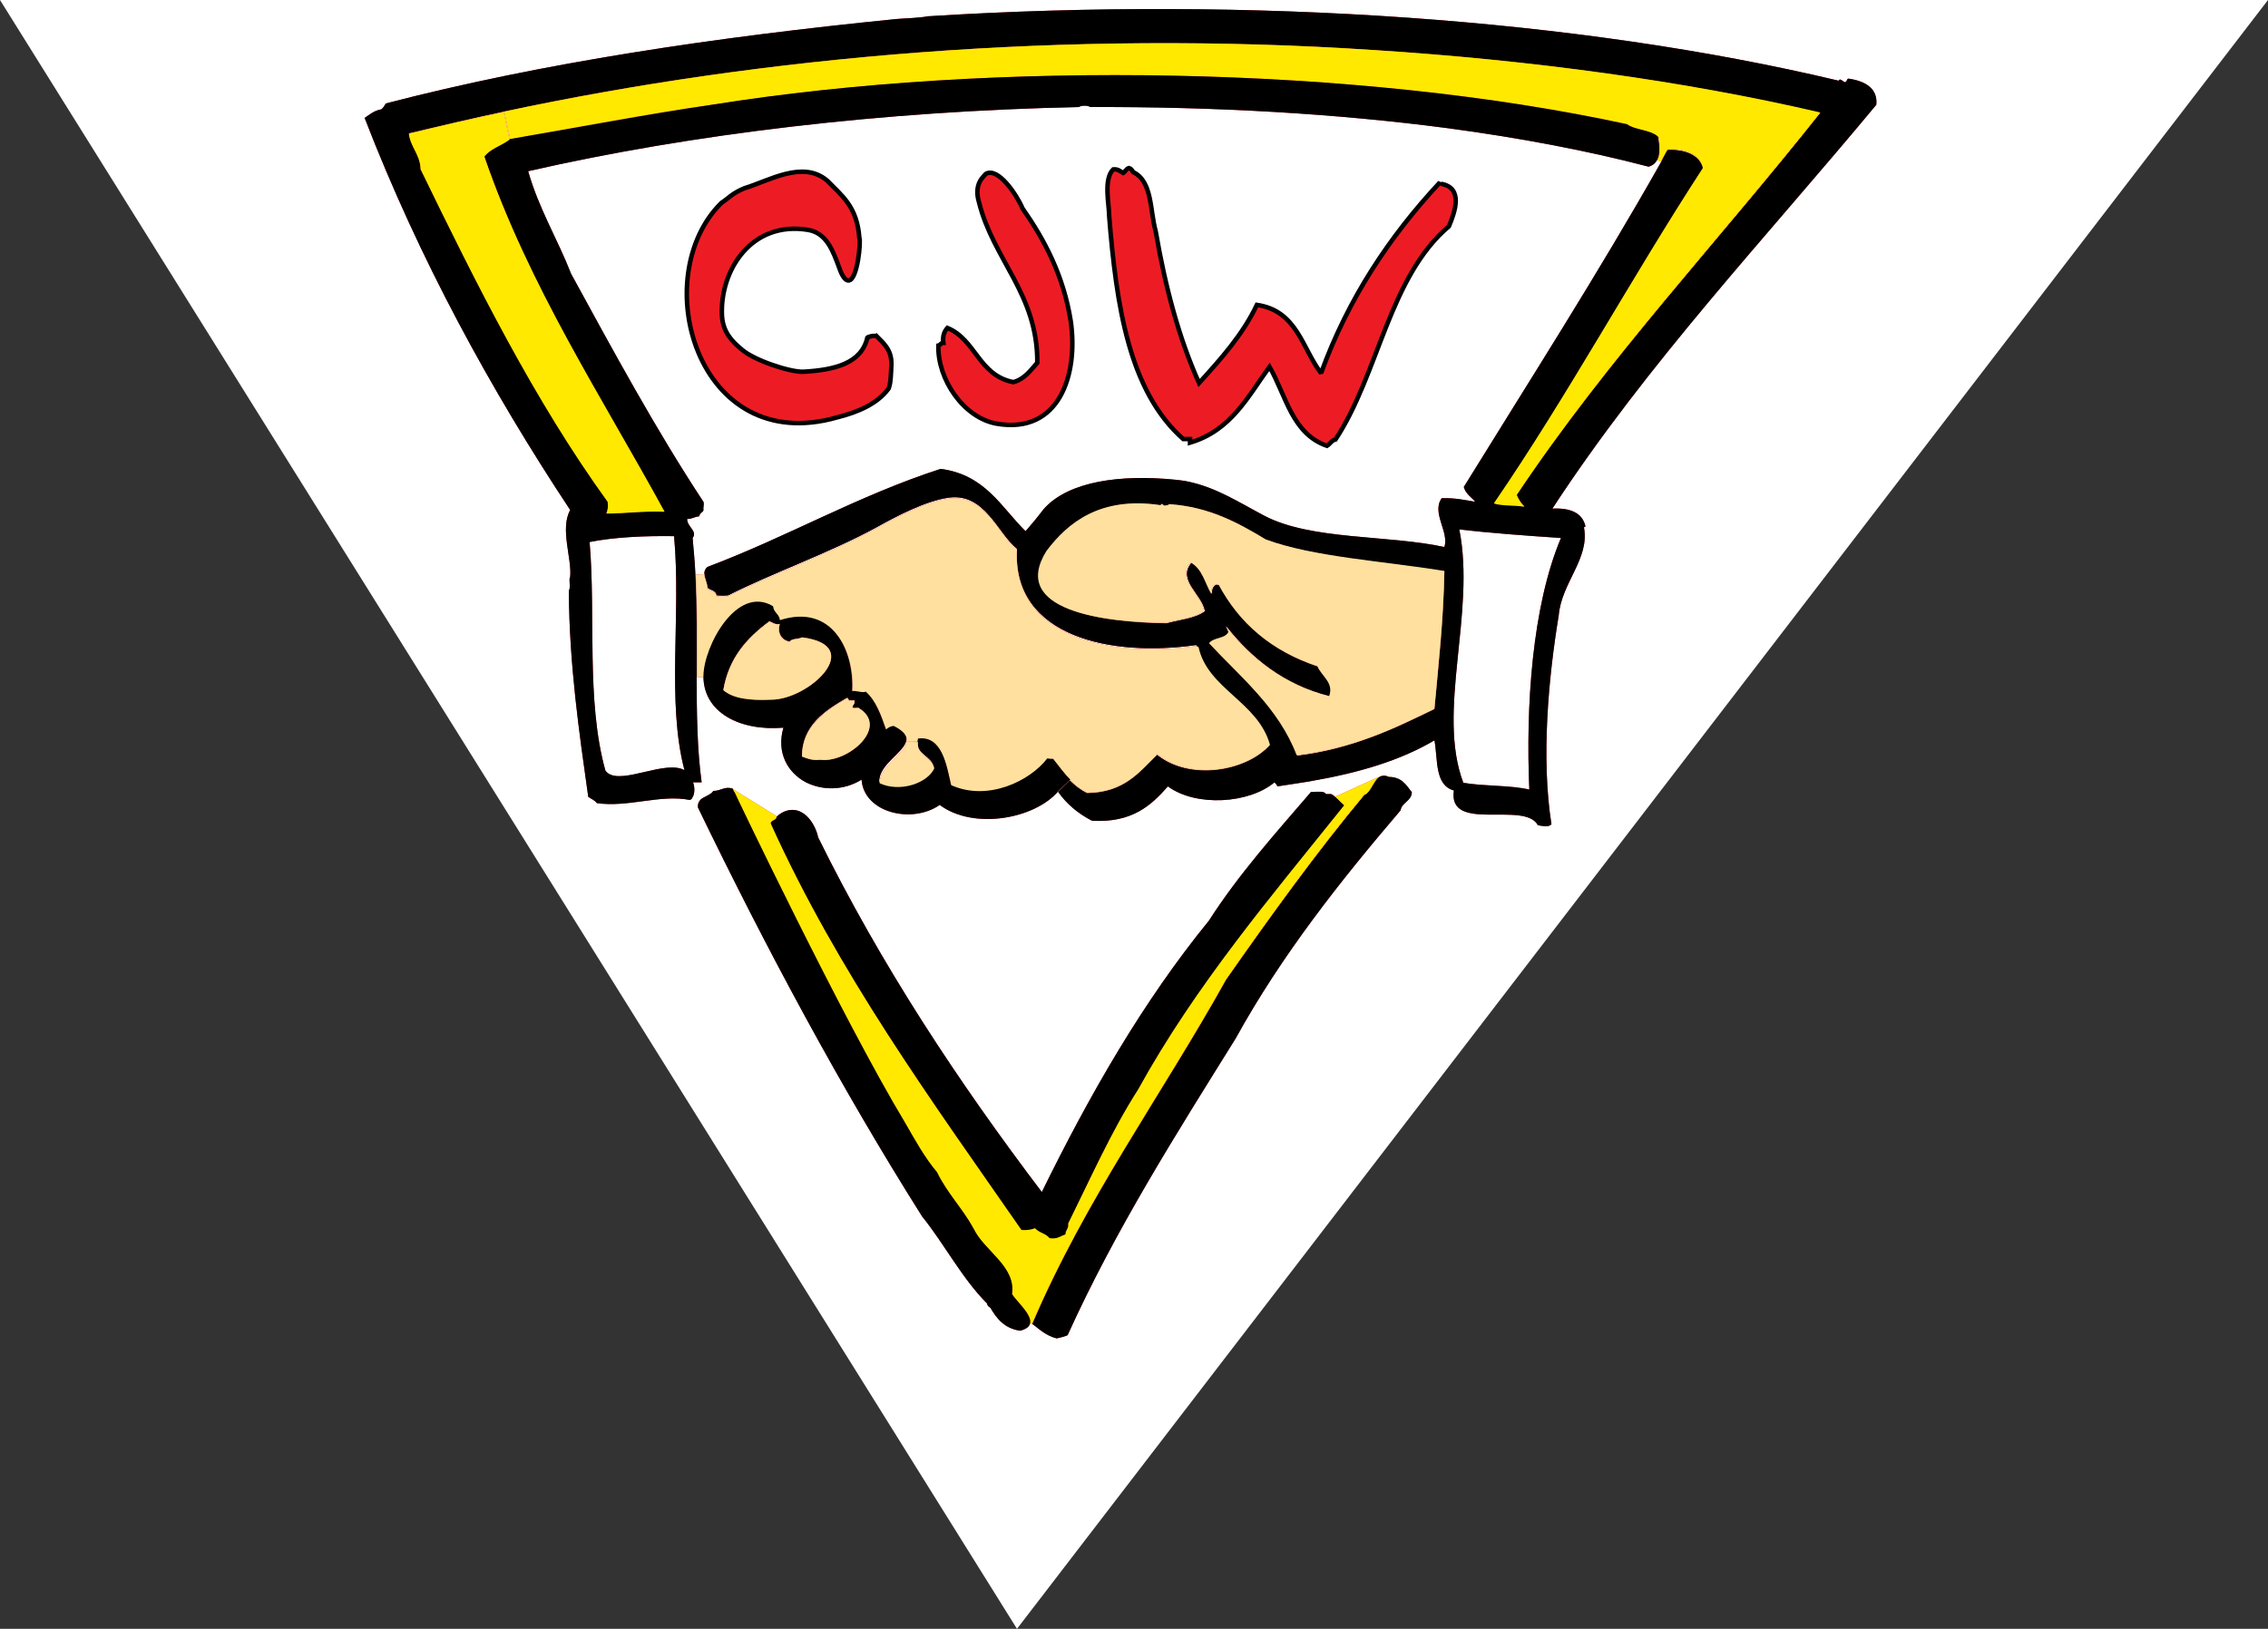 <svg xmlns="http://www.w3.org/2000/svg" id="T-Shirt_Achterkant_xA0_Image_1_" viewBox="0 0 502 360.6"><rect x="0" y="0" width="502" height="360.6" fill="#333333" stroke="none"/><style>.st0{fill:#FFFFFF;} .st1{fill:#ED1C24;} .st2{fill:#ED1C24;stroke:#000000;stroke-miterlimit:2;} .st3{fill:#FFE900;} .st4{fill:#FFE09F;}</style><path d="M225.1 360.6L502 0H0z" class="st0"/><g id="Layer_2"><g id="XMLID_1_"><path d="M319 40.7c4.9.9 3.1 6.1 1.7 9.4-13.3 11.3-15.5 32.6-25.1 47.2-.9.2-1.2 1-1.9 1.4-7.7-2.7-9-11-12.7-17.5-4.8 6.6-8.5 14.1-17.6 16.8v-.8h-1.5c-12-10.6-14.8-29.5-16.4-49.4 0-2.6-1.3-8.1.9-10.3 1.1-.1 1.5.4 2.2.8.5-.3.6-.9 1.3-1.1.4.1.7.5.9.9 4.3 2 3.7 8.5 5 13.1 2.1 12.2 5.1 23.6 9.6 33.6 4.8-5.3 9.6-10.6 12.8-17.3 8.9 1.3 10 9.6 14.2 15.1 6-16.5 15.2-30.3 26.3-42.2 0 .2.2.2.3.3zm-82 30.4c1.7 11.8-2.5 25.1-16.4 22.7-7.3-1.3-13.1-9.8-12.9-17.3.5-.1.5-.6 1.1-.6-.2-1.5.2-2.5.9-3.3 6.3 2.6 6.9 10.5 14.6 12 2.5-.7 3.8-2.6 5.3-4.3.1-15.2-9.7-22.7-12.9-35.5-1.2-4 .9-5.6 1.5-6.3 2.7-1.6 6.9 4.7 8.1 7.6 4.9 7 9.1 14.9 10.7 25zm-43 3.3c1.6 1.6 3.4 3.1 3.3 6.3-.1 2-.1 4-.6 5.3-2.4 3.3-6.6 5.2-11.4 6.4-31.1 8.9-42.2-31.2-25.6-47.5 1.7-1.1 2.2-2 5-3.2 5.6-1.7 13-6.3 18.4-1.7 3.2 3.3 6.6 5.7 7.1 12.6.4.8-.4 9.5-2.4 9.5-.6 0-1.3-.7-2-2.7-1.4-3.8-2.8-7.8-6.9-8.5-12.6-2.1-19.6 9-19.1 19 .2 3.5 2.1 5.6 4.3 7.4 2.6 2.4 10.7 5.1 13.7 5 7.1-.4 12.9-1.9 14.2-7.6.1-.1.2-.1.3-.1.5-.2 1-.3 1.7-.2z" class="st1"/><g id="XMLID_12_"><path d="M409.1 17.4c3.6.5 6.6 2.1 6.2 5.8-24.4 29.4-50.6 57.1-71.7 89.4 4.1-.2 6.6 1 7.3 3.8.1.3-.3.2-.3.4 1.3 6.9-5 12.2-5.6 19.5-2.3 13.9-3.9 31.6-1.6 46.2-.9.7-1.5.4-3 .2-2.9-5.5-20 1.8-18.6-7.7-4.3-1.2-3.5-6.8-4.3-11.1-7.6 4.5-16.8 7.2-27.2 9-.2 0-.3.1-.5.1-2.3.4-4.7.7-7.1 1.1 0-.4-.4-.6-.6-.9-5.6 4.7-17.3 5.5-23.6.9-3.7 4.2-7.9 8.1-16.8 7.6-3.1-1.6-5.6-3.7-7.5-6.4l2.6-2.5c1.1 1.1 2.4 2.1 3.8 2.8 8.2-.1 11.5-4.6 15.5-8.5 7.1 5.8 19.6 3.8 24.9-2.1-2.6-9.4-13.8-12.4-15.8-21.6-.2-.2-.4-.2-.4-.6-18.5 2.7-40.8-1.6-39.7-21.3-4.3-3.4-7.1-12.5-15.2-11.3-5 .7-11.5 4.1-15.8 6.5-10.2 5.6-23 10.1-32.9 15.1-1.1.1-1.5.1-2.6 0-.1-1.1-1.4-1.1-2-1.7-.1-1.2-.7-2.2-.7-3.2 0-.5.2-1 .7-1.4 17.8-6.7 33.1-15.7 51.6-21.7 9.9 1.3 13.4 8.5 18.8 13.8 1.4-1.6 2.8-3.3 4.1-5 5.5-6.1 17-7.6 29-6.4.9.1 1.9.2 2.8.4 6.3 1.3 11.3 4.6 17 7.6 10.3 5.4 27.4 4.2 39.8 6.9 1.1-3.3-2.9-7.6-.6-10.8 3-.1 5.1.4 7.5.8l3.9.2c1.9.7 4.8.3 6.9.8-.7-.7-1.3-1.6-1.7-2.6 20.2-30.1 44.9-56.3 67.2-84.5-30-7.1-64.2-11.7-98.6-13.9-68.8-4.6-135.6 1.4-192.8 13.6-7.1 1.5-14.2 3.2-21 4.8.4 3.1 2.5 4.6 2.6 7.9 12.5 25.8 25.3 51.2 41.4 73.6.1 1 .1 1.8-.3 2.6 3.9.1 8.4-.6 12.9-.4l5 1.5c-.2 1.9 2.4 2.8 1.2 4.4.2 2.5.5 5.2.6 7.8.4 7.6.3 15.2.3 22.7 0 8.2.1 16.3 1.1 23.6h-1.9c.4 1.1.4 2.4-.1 3.3-.1.1-.1.1-.1.2-.1.2-.3.3-.5.4-6.6-1.3-13.6 1.7-20.6.7-.4-.6-1.2-.9-1.9-1.4-2-14.2-4.2-29.2-4.3-45.6.5-.9-.1-2.4.3-3.1.4-4.1-2.3-10.6 0-14.8-17.6-26.6-33.4-55.5-45.5-86.8 1.1-.7 2-1.6 3.7-1.9.4-.3.7-.8 1-1.3 34.6-9 72.9-14.7 113.1-18.7 2.4-.2 4.8-.2 6.9-.6 71.8-4.5 144.1.6 201.3 14.2.4.2.3-.2.6-.2.4.1.6.4 1 .6.6-.1.4-.7.8-.8zm-70.6 157.4c-.8-18.4.6-40.5 7-55.7-7.6-.5-15.8-1.1-22.5-1.9 3.7 18.5-5.1 40.3.9 56.1 4.6.8 10.3.5 14.6 1.5zm-21-17.8c.9-10 2-19.5 2.2-30.5-13.6-2.2-29-3.1-39.4-7-6-3.6-12.3-7.2-21.3-7.8-.2.2-1.4.6-1.5 0-.5-.2-.1.4-.6.2-13.1-2-20.3 3.7-25.1 10.2-8.1 13.2 12.9 15.7 26.4 15.9 2.9-.8 6.5-1.1 8.5-2.7-.6-3.7-6.2-6.9-3-10.7 2.6 1.4 3.2 4.6 4.6 7-.1-1.1.2-1.9 1-2.2.2.1.2.2.6.1 4.5 8.5 11.6 14.7 21.9 18.1.8 2.1 3.7 3.7 2.6 6.6-10-2.5-17.4-8.5-22.9-15.5.1.5.4.9.6 1.3-.7 1.6-3.2 1.1-4.3 2.5 7.1 7.7 15.4 14.3 19.4 24.8 12.1-1.5 21.2-5.9 30.3-10.3zm-166 13.5c-4-15.2-.7-34.4-2.3-51.8-6.3-.1-13.3.2-18.7 1.3 1.4 16.2-.8 35.2 3.5 50.6.1.1.5.6.6.6 3.4 2.4 12.7-3 16.9-.7z" class="st1"/><path d="M402.9 24.9c-22.4 28.2-47 54.4-67.2 84.7.4 1 1 1.9 1.7 2.6-2-.4-5.1-.1-6.9-.8C347 87.5 361 61.5 376.9 37.1c-.7-3-4-4.3-7.8-4l-1.5 2.7-.7-.4c.7-1.3.5-3.3.2-5.1-1.6-1.5-5.1-1.4-6.9-2.8-59.3-12.9-140-14.3-202.6-4.3-14.4 2-29.9 5-44.7 7.6l-1.3-6.1c57.2-12.2 124-18.2 192.8-13.6 34.3 2.2 68.5 6.8 98.5 13.8z" class="st1"/><path d="M369.1 33.2c3.8-.2 7.1 1.1 7.8 4-15.9 24.4-29.9 50.4-46.3 74.3l-3.9-.2c-.9-1.2-2.3-1.9-2.7-3.5C338.7 84 353.7 60.6 367.6 36c.5-1 1-2 1.5-2.8zm-2.1-2.9c.3 1.9.5 3.8-.2 5.1-.4.7-.9 1.2-1.9 1.5-13.7-3.6-28.7-6.4-44.3-8.5-25-3.3-51.9-4.8-79.3-4.7-.5-.4-2-.4-2.5 0-43.2.9-85.5 5.9-121.9 14.2 2.4 8.4 6.5 15 9.5 22.7 9.4 17.2 18.7 34.4 29.3 50.5.2.7-.1 1.1 0 1.9-.2.5-.9.6-.9 1.3-1.1.1-1.6.6-2.7.6l-5-1.5c-13.8-25.3-30-49.7-39.9-78.8 1.3-1.7 3.8-2.4 5.6-3.8 14.8-2.5 30.3-5.5 44.7-7.6 62.5-10 143.2-8.6 202.6 4.3 1.7 1.3 5.3 1.2 6.9 2.8zm-47.3 96.1c-.2 11-1.3 20.6-2.2 30.5-9 4.5-18.1 8.8-30.5 10.3-4-10.5-12.3-17.2-19.4-24.8 1.1-1.4 3.5-.9 4.3-2.5-.2-.4-.4-.8-.6-1.3 5.4 7 12.9 13 22.9 15.5 1.1-3-1.8-4.5-2.6-6.6-10.2-3.4-17.3-9.5-21.9-18.1-.3.1-.4-.1-.6-.1-.8.3-1 1.1-1 2.2-1.4-2.4-2-5.6-4.6-7-3.2 3.8 2.4 7 3 10.7-2 1.7-5.6 1.9-8.5 2.7-13.6-.1-34.6-2.7-26.4-15.9 4.8-6.4 12-12.1 25.1-10.2.4.2.1-.4.6-.2.1.6 1.4.2 1.5 0 8.9.6 15.3 4.2 21.3 7.8 10.5 3.9 26.1 4.8 39.6 7zm-7.2 49c-.1 2-2.2 2.2-2.5 4-13.4 15.7-26.3 32-36.5 50.5-13.2 21.2-26.6 42.3-37.2 65.7-.7.3-1.5.5-2.4.7-2.4-.6-3.8-2-5.4-3.2 11.8-27.7 28.7-50.7 42.9-76.2 9.8-14 19.8-27.9 30.6-40.9 1.5-.6 2-3.3 3.5-4.1.5-.2 1.1-.3 1.9.1 2.8 0 3.8 1.7 5.1 3.4z" class="st1"/><path d="M295.5 176.4l9.9-4.5c-1.4.7-1.9 3.5-3.5 4.1-10.8 13-20.8 26.9-30.6 40.9-14.2 25.5-31 48.5-42.9 76.2l-.4-.2c.4-2-3.1-4.9-4-6.4.8-6.1-6.2-9.5-8.5-14.4-2.4-4.5-5.8-7.9-8.1-12.5-2.7-3.3-4.9-7.2-7.1-11-13.9-23.1-37.6-72.8-37.7-73.1-.2-.2-.4-.4-.4-.8l9.7 6c0 .9-1.2.7-1.3 1.5 15 33.2 35.5 61.4 55.5 90 1.3.1 2.2-.1 3-.4.8.9 2.4 1.2 3.2 2.2 1.7.2 2.4-.4 3.5-.8.1-.9.7-1.2.6-2.4 5-10 9.6-20.5 15.5-29.7 12.8-23.2 29.4-42.7 45.6-62.9-.7-.5-1.3-1.2-2-1.8z" class="st1"/><path d="M295.5 176.4c.7.6 1.3 1.3 2 1.9-16.1 20.1-32.8 39.7-45.6 62.9-5.9 9.2-10.5 19.6-15.5 29.7.2 1.1-.6 1.4-.6 2.4-1.1.3-1.7 1.1-3.5.8-.7-1-2.4-1.2-3.2-2.2-.8.3-1.7.5-3 .4-19.9-28.7-40.5-56.8-55.5-90 .1-.8 1.3-.6 1.3-1.5 1.2-1.1 2.4-1.5 3.5-1.5 3 0 5.1 3.3 5.7 6.1 14 28.4 31 54.1 49.5 78.5 10.6-21.6 22.4-42.2 37-60.1 6.6-10.3 14.7-19.3 22.6-28.5h.6c1.1 0 2.3-.2 2.7.5h1.1c.3.1.6.3.9.6zm-30.2-33.1c2 9.2 13.2 12.1 15.8 21.6-5.3 5.9-17.8 7.9-24.9 2.1-4 3.9-7.3 8.4-15.5 8.5-1.5-.7-2.8-1.7-3.8-2.8-1.4-1.4-2.5-3.1-3.8-4.6h-1.2c-3.8 5-13.2 9.6-21.3 5.9-1.1-4.5-2-10.9-7.3-10.3-.1.2-.1.4-.1.5l-2.5-.1c.1-1.1-.6-2.1-2.8-3.2-.8.1-1.2.4-1.7.8-1.1-3.2-2.2-6.4-4.5-8.4-.5.4-2.3-.3-3-.1.5-8.7-4.1-19.4-16-15.7-.1-1.4-1.5-1.7-1.5-3.1-7.9-4.9-15.3 8.7-15.4 15.4v.1h-1.5c0-7.5.1-15.2-.3-22.7l1.9-.1c0 .9.7 1.9.7 3.2.6.6 1.9.6 2 1.7 1.1.1 1.5.1 2.6 0 10-5 22.7-9.5 32.9-15.1 4.3-2.4 10.8-5.8 15.8-6.5 8.1-1.2 11 7.9 15.2 11.3-1.1 19.7 21.2 24 39.7 21.3.2.1.4.2.5.3z" class="st1"/><path d="M233.1 168c1.2 1.5 2.4 3.2 3.8 4.6l-2.6 2.5c-5.2 6.2-18.8 8.7-26.3 3.1-6.2 4.3-16.8 1.7-17.3-5.6-4 2.5-8.7 2.4-12.3.6-4-2.1-6.6-6.5-5-12.1-9.7.8-17.7-3.4-17.7-11.4v-.1c.1-6.6 7.4-20.2 15.4-15.4.1 1.4 1.4 1.7 1.5 3.1 11.8-3.8 16.5 7 16 15.7.7-.2 2.5.5 3 .1 2.3 2 3.4 5.3 4.5 8.4.5-.4.9-.7 1.7-.8 2.2 1.1 3 2.2 2.8 3.2-.4 2.7-6.1 5.3-6 9.2 4.5 2.2 10.5 0 12.1-3.3-.5-2.5-4-2.8-3.6-5.8 0-.2.1-.3.1-.5 5.3-.7 6.3 5.8 7.3 10.3 8.1 3.7 17.5-.9 21.3-5.9.5.1.9.1 1.3.1zm-51.6.2c6.1.9 15.5-7.2 8.5-11.5-.5-.1-1.2.2-1.3-.2 0-.6.7-.6.4-1.5H188c-.3-.1-.1-.6-.6-.5-4.8 2.8-9.9 6.1-9.9 12.9 1.1.5 2.2 1 4 .8zm-10.9-13.3c8.4.1 21.3-12 6.9-13.8-.7.4-2.3.2-2.7.9-1.9-.3-2.7-2-2.2-3.9-1.2.2-1.5-.3-2.3-.6-5 3.7-9 8.1-10.2 15.2 2.2 2 6 2.4 10.5 2.2zM224 286.5c.9 1.5 4.4 4.5 4 6.4-.1.7-.7 1.3-2.2 1.7-3.5-.5-5.2-2.7-6.6-5.1-.3-.2-.7-.4-.7-.9-5.6-5.6-9.4-13.1-14.4-19.3-18.1-28.7-34.4-59.1-49.6-90.5-.1-.9.2-1.4.6-1.8.8-.7 2.2-1 2.8-1.9 1.7 0 2.5-1.1 4.3-.5.1.3.2.6.4.8.1.3 23.8 50 37.7 73.1 2.2 3.8 4.3 7.7 7.1 11 2.2 4.6 5.7 8.1 8.1 12.5 2.4 5 9.4 8.3 8.5 14.5z" class="st1"/><path d="M203.2 164.3c-.4 2.9 3 3.3 3.6 5.8-1.5 3.3-7.6 5.4-12.1 3.3-.1-3.8 5.6-6.5 6-9.2l2.5.1zm-13.2-7.6c7.1 4.2-2.4 12.3-8.5 11.5-1.8.2-2.9-.3-4-.7 0-6.7 5.1-10 9.9-12.9.4-.1.2.5.6.5h1.1c.2.9-.4.9-.4 1.5 0 .3.8.1 1.3.1zm-12.5-15.6c14.4 1.8 1.5 13.9-6.9 13.8-4.5.2-8.3-.2-10.5-2.1 1.2-7.1 5.2-11.5 10.2-15.2.7.2 1.1.7 2.3.6-.6 1.8.2 3.6 2.2 3.9.4-.8 1.9-.5 2.7-1zm-30.4-27.8c-4.5-.2-9 .4-12.9.4.4-.8.4-1.5.3-2.6-16.2-22.4-28.9-47.9-41.4-73.6-.1-3.3-2.2-4.8-2.6-7.9 6.8-1.7 13.9-3.3 21-4.8l1.3 6.1c-1.8 1.4-4.3 2-5.6 3.8 10 28.9 26.1 53.3 39.9 78.6z" class="st1"/></g><path d="M319 40.7c4.9.9 3.1 6.1 1.7 9.4-13.3 11.3-15.5 32.6-25.1 47.2-.9.2-1.2 1-1.9 1.4-7.7-2.7-9-11-12.7-17.5-4.8 6.6-8.5 14.1-17.6 16.8v-.8h-1.5c-12-10.6-14.8-29.5-16.4-49.4 0-2.6-1.3-8.1.9-10.3 1.1-.1 1.5.4 2.2.8.5-.3.6-.9 1.3-1.1.4.1.7.5.9.9 4.3 2 3.7 8.5 5 13.1 2.1 12.2 5.1 23.6 9.6 33.6 4.8-5.3 9.6-10.6 12.8-17.3 8.9 1.3 10 9.6 14.2 15.1 6-16.5 15.2-30.3 26.3-42.2 0 .2.2.2.3.3zm-82 30.4c1.7 11.8-2.5 25.1-16.4 22.7-7.3-1.3-13.1-9.8-12.9-17.3.5-.1.5-.6 1.1-.6-.2-1.5.2-2.5.9-3.3 6.3 2.6 6.9 10.5 14.6 12 2.5-.7 3.8-2.6 5.3-4.3.1-15.2-9.7-22.7-12.9-35.5-1.2-4 .9-5.6 1.5-6.3 2.7-1.6 6.9 4.7 8.1 7.6 4.9 7 9.1 14.9 10.7 25zm-43 3.3c1.6 1.6 3.4 3.1 3.3 6.3-.1 2-.1 4-.6 5.3-2.4 3.3-6.6 5.2-11.4 6.4-31.1 8.9-42.2-31.2-25.6-47.5 1.7-1.1 2.2-2 5-3.2 5.6-1.7 13-6.3 18.4-1.7 3.2 3.3 6.6 5.7 7.1 12.6.4.8-.4 9.5-2.4 9.5-.6 0-1.3-.7-2-2.7-1.4-3.8-2.8-7.8-6.9-8.5-12.6-2.1-19.6 9-19.1 19 .2 3.5 2.1 5.6 4.3 7.4 2.6 2.4 10.7 5.1 13.7 5 7.1-.4 12.9-1.9 14.2-7.6.1-.1.2-.1.3-.1.5-.2 1-.3 1.7-.2z" class="st2"/><g id="XMLID_11_"><path d="M409.1 17.4c3.6.5 6.6 2.1 6.2 5.8-24.4 29.4-50.6 57.1-71.7 89.4 4.1-.2 6.6 1 7.3 3.8.1.3-.3.2-.3.4 1.3 6.9-5 12.2-5.6 19.5-2.3 13.9-3.9 31.6-1.6 46.2-.9.7-1.5.4-3 .2-2.9-5.5-20 1.8-18.6-7.7-4.3-1.2-3.5-6.8-4.3-11.1-7.6 4.5-16.8 7.2-27.2 9-.2 0-.3.1-.5.1-2.3.4-4.7.7-7.1 1.1 0-.4-.4-.6-.6-.9-5.6 4.7-17.3 5.5-23.6.9-3.7 4.2-7.9 8.1-16.8 7.6-3.1-1.6-5.6-3.7-7.5-6.4l2.6-2.5c1.1 1.1 2.4 2.1 3.8 2.8 8.2-.1 11.5-4.6 15.5-8.5 7.1 5.8 19.6 3.8 24.9-2.1-2.6-9.4-13.8-12.4-15.8-21.6-.2-.2-.4-.2-.4-.6-18.5 2.7-40.8-1.6-39.7-21.3-4.3-3.4-7.1-12.5-15.2-11.3-5 .7-11.5 4.1-15.8 6.5-10.2 5.6-23 10.1-32.9 15.1-1.1.1-1.5.1-2.6 0-.1-1.1-1.4-1.1-2-1.7-.1-1.2-.7-2.2-.7-3.2 0-.5.2-1 .7-1.4 17.8-6.7 33.1-15.7 51.6-21.7 9.9 1.3 13.4 8.5 18.8 13.8 1.4-1.6 2.8-3.3 4.1-5 5.5-6.1 17-7.6 29-6.4.9.1 1.9.2 2.8.4 6.3 1.3 11.3 4.6 17 7.6 10.3 5.4 27.4 4.2 39.8 6.9 1.1-3.3-2.9-7.6-.6-10.8 3-.1 5.1.4 7.5.8l3.9.2c1.9.7 4.8.3 6.9.8-.7-.7-1.3-1.6-1.7-2.6 20.2-30.1 44.9-56.3 67.2-84.5-30-7.1-64.2-11.7-98.6-13.9-68.8-4.6-135.6 1.4-192.8 13.6-7.1 1.5-14.2 3.2-21 4.8.4 3.1 2.5 4.6 2.6 7.9 12.5 25.8 25.3 51.2 41.4 73.6.1 1 .1 1.8-.3 2.6 3.9.1 8.4-.6 12.9-.4l5 1.5c-.2 1.9 2.4 2.8 1.2 4.4.2 2.5.5 5.2.6 7.8.4 7.6.3 15.2.3 22.7 0 8.2.1 16.3 1.1 23.6h-1.9c.4 1.1.4 2.4-.1 3.3-.1.1-.1.1-.1.2-.1.2-.3.3-.5.4-6.6-1.3-13.6 1.7-20.6.7-.4-.6-1.2-.9-1.9-1.4-2-14.2-4.2-29.2-4.3-45.6.5-.9-.1-2.4.3-3.1.4-4.1-2.3-10.6 0-14.8-17.6-26.6-33.4-55.5-45.5-86.8 1.1-.7 2-1.6 3.7-1.9.4-.3.7-.8 1-1.3 34.6-9 72.9-14.7 113.1-18.7 2.4-.2 4.8-.2 6.9-.6 71.8-4.5 144.1.6 201.3 14.2.4.2.3-.2.6-.2.4.1.6.4 1 .6.6-.1.4-.7.8-.8zm-70.6 157.4c-.8-18.4.6-40.5 7-55.7-7.6-.5-15.8-1.1-22.5-1.9 3.7 18.5-5.1 40.3.9 56.1 4.6.8 10.3.5 14.6 1.5zm-21-17.8c.9-10 2-19.5 2.2-30.5-13.6-2.2-29-3.1-39.4-7-6-3.6-12.3-7.2-21.3-7.8-.2.2-1.4.6-1.5 0-.5-.2-.1.4-.6.2-13.1-2-20.3 3.7-25.1 10.2-8.1 13.2 12.9 15.7 26.4 15.9 2.9-.8 6.5-1.1 8.5-2.7-.6-3.7-6.2-6.9-3-10.7 2.6 1.4 3.2 4.6 4.6 7-.1-1.1.2-1.9 1-2.2.2.1.2.2.6.1 4.5 8.5 11.6 14.7 21.9 18.1.8 2.1 3.7 3.7 2.6 6.6-10-2.5-17.4-8.5-22.9-15.5.1.5.4.9.6 1.3-.7 1.6-3.2 1.1-4.3 2.5 7.1 7.7 15.4 14.3 19.4 24.8 12.1-1.5 21.2-5.9 30.3-10.3zm-166 13.5c-4-15.2-.7-34.4-2.3-51.8-6.3-.1-13.3.2-18.7 1.3 1.4 16.2-.8 35.2 3.5 50.6.1.1.5.6.6.6 3.4 2.4 12.7-3 16.9-.7z"/><path d="M402.9 24.9c-22.4 28.2-47 54.4-67.2 84.7.4 1 1 1.9 1.7 2.6-2-.4-5.1-.1-6.9-.8C347 87.5 361 61.5 376.9 37.1c-.7-3-4-4.3-7.8-4l-1.5 2.7-.7-.4c.7-1.3.5-3.3.2-5.1-1.6-1.5-5.1-1.4-6.9-2.8-59.3-12.9-140-14.3-202.6-4.3-14.4 2-29.9 5-44.7 7.6l-1.3-6.1c57.2-12.2 124-18.2 192.8-13.6 34.3 2.2 68.5 6.8 98.5 13.8z" class="st3"/><path d="M369.1 33.2c3.8-.2 7.1 1.1 7.8 4-15.9 24.4-29.9 50.4-46.3 74.3l-3.9-.2c-.9-1.2-2.3-1.9-2.7-3.5C338.7 84 353.7 60.6 367.6 36c.5-1 1-2 1.5-2.8zm-2.1-2.9c.3 1.9.5 3.8-.2 5.1-.4.7-.9 1.2-1.9 1.5-13.7-3.6-28.7-6.4-44.3-8.5-25-3.3-51.9-4.8-79.3-4.7-.5-.4-2-.4-2.5 0-43.2.9-85.5 5.9-121.9 14.2 2.4 8.4 6.5 15 9.5 22.7 9.4 17.2 18.7 34.4 29.3 50.5.2.7-.1 1.1 0 1.9-.2.5-.9.6-.9 1.3-1.1.1-1.6.6-2.7.6l-5-1.5c-13.8-25.3-30-49.7-39.9-78.8 1.3-1.7 3.8-2.4 5.6-3.8 14.8-2.5 30.3-5.5 44.7-7.6 62.5-10 143.2-8.6 202.6 4.3 1.7 1.3 5.3 1.2 6.9 2.8z"/><path d="M319.7 126.4c-.2 11-1.3 20.6-2.2 30.5-9 4.5-18.1 8.8-30.5 10.3-4-10.5-12.3-17.2-19.4-24.8 1.1-1.4 3.5-.9 4.3-2.5-.2-.4-.4-.8-.6-1.3 5.4 7 12.9 13 22.9 15.5 1.1-3-1.8-4.5-2.6-6.6-10.2-3.4-17.3-9.5-21.9-18.1-.3.1-.4-.1-.6-.1-.8.3-1 1.1-1 2.2-1.4-2.4-2-5.6-4.6-7-3.2 3.8 2.4 7 3 10.7-2 1.7-5.6 1.9-8.5 2.7-13.6-.1-34.6-2.7-26.4-15.9 4.8-6.4 12-12.1 25.1-10.2.4.2.1-.4.6-.2.1.6 1.4.2 1.5 0 8.9.6 15.3 4.2 21.3 7.8 10.5 3.9 26.1 4.8 39.6 7z" class="st4"/><path d="M312.5 175.4c-.1 2-2.2 2.2-2.5 4-13.4 15.7-26.3 32-36.5 50.5-13.2 21.2-26.6 42.3-37.2 65.7-.7.3-1.5.5-2.4.7-2.4-.6-3.8-2-5.4-3.2 11.8-27.7 28.7-50.7 42.9-76.2 9.8-14 19.8-27.9 30.6-40.9 1.5-.6 2-3.3 3.5-4.1.5-.2 1.1-.3 1.9.1 2.8 0 3.8 1.7 5.1 3.4z"/><path d="M295.5 176.4l9.9-4.5c-1.4.7-1.9 3.5-3.5 4.1-10.8 13-20.8 26.9-30.6 40.9-14.2 25.5-31 48.5-42.9 76.2l-.4-.2c.4-2-3.1-4.9-4-6.4.8-6.1-6.2-9.5-8.5-14.4-2.4-4.5-5.8-7.9-8.1-12.5-2.7-3.3-4.9-7.2-7.1-11-13.9-23.1-37.6-72.8-37.7-73.1-.2-.2-.4-.4-.4-.8l9.7 6c0 .9-1.2.7-1.3 1.5 15 33.2 35.5 61.4 55.5 90 1.3.1 2.2-.1 3-.4.8.9 2.4 1.2 3.2 2.2 1.7.2 2.4-.4 3.5-.8.1-.9.7-1.2.6-2.4 5-10 9.6-20.5 15.5-29.7 12.8-23.2 29.4-42.7 45.6-62.9-.7-.5-1.3-1.2-2-1.8z" class="st3"/><path d="M295.5 176.4c.7.6 1.3 1.3 2 1.9-16.1 20.1-32.8 39.7-45.6 62.9-5.9 9.2-10.5 19.6-15.5 29.7.2 1.1-.6 1.4-.6 2.4-1.1.3-1.7 1.1-3.5.8-.7-1-2.4-1.2-3.2-2.2-.8.3-1.7.5-3 .4-19.9-28.7-40.5-56.8-55.5-90 .1-.8 1.3-.6 1.3-1.5 1.2-1.1 2.4-1.5 3.5-1.5 3 0 5.1 3.3 5.7 6.1 14 28.4 31 54.1 49.5 78.5 10.6-21.6 22.4-42.2 37-60.1 6.6-10.3 14.7-19.3 22.6-28.5h.6c1.1 0 2.3-.2 2.7.5h1.1c.3.1.6.3.9.6z"/><path d="M265.3 143.3c2 9.2 13.2 12.1 15.8 21.6-5.3 5.9-17.8 7.9-24.9 2.1-4 3.9-7.3 8.4-15.5 8.5-1.5-.7-2.8-1.7-3.8-2.8-1.4-1.4-2.5-3.1-3.8-4.6h-1.2c-3.8 5-13.2 9.6-21.3 5.9-1.1-4.5-2-10.9-7.3-10.3-.1.2-.1.4-.1.5l-2.5-.1c.1-1.1-.6-2.1-2.8-3.2-.8.1-1.2.4-1.7.8-1.1-3.2-2.2-6.4-4.5-8.4-.5.4-2.3-.3-3-.1.5-8.7-4.1-19.4-16-15.7-.1-1.4-1.5-1.7-1.5-3.1-7.9-4.9-15.3 8.7-15.4 15.4v.1h-1.5c0-7.5.1-15.2-.3-22.7l1.9-.1c0 .9.7 1.9.7 3.2.6.6 1.9.6 2 1.7 1.1.1 1.5.1 2.6 0 10-5 22.7-9.5 32.9-15.1 4.3-2.4 10.8-5.8 15.8-6.5 8.1-1.2 11 7.9 15.2 11.3-1.1 19.7 21.2 24 39.7 21.3.2.1.4.2.5.3z" class="st4"/><path d="M233.1 168c1.2 1.5 2.4 3.2 3.8 4.6l-2.6 2.5c-5.2 6.2-18.8 8.7-26.3 3.1-6.2 4.3-16.8 1.7-17.3-5.6-4 2.5-8.7 2.4-12.3.6-4-2.1-6.6-6.5-5-12.1-9.7.8-17.7-3.4-17.7-11.4v-.1c.1-6.6 7.4-20.2 15.4-15.4.1 1.4 1.4 1.7 1.5 3.1 11.8-3.8 16.5 7 16 15.7.7-.2 2.5.5 3 .1 2.3 2 3.4 5.3 4.5 8.4.5-.4.9-.7 1.7-.8 2.2 1.1 3 2.2 2.8 3.2-.4 2.7-6.1 5.3-6 9.2 4.5 2.2 10.5 0 12.1-3.3-.5-2.5-4-2.8-3.6-5.8 0-.2.1-.3.1-.5 5.3-.7 6.3 5.8 7.3 10.3 8.1 3.7 17.5-.9 21.3-5.9.5.1.9.1 1.3.1zm-51.6.2c6.1.9 15.5-7.2 8.5-11.5-.5-.1-1.2.2-1.3-.2 0-.6.7-.6.4-1.5H188c-.3-.1-.1-.6-.6-.5-4.8 2.8-9.9 6.1-9.9 12.9 1.1.5 2.2 1 4 .8zm-10.9-13.3c8.4.1 21.3-12 6.9-13.8-.7.4-2.3.2-2.7.9-1.9-.3-2.7-2-2.2-3.9-1.2.2-1.5-.3-2.3-.6-5 3.7-9 8.1-10.2 15.2 2.2 2 6 2.4 10.5 2.2zM224 286.5c.9 1.5 4.4 4.5 4 6.4-.1.7-.7 1.3-2.2 1.7-3.5-.5-5.2-2.7-6.6-5.1-.3-.2-.7-.4-.7-.9-5.6-5.6-9.4-13.1-14.4-19.3-18.1-28.7-34.4-59.1-49.6-90.5-.1-.9.2-1.4.6-1.8.8-.7 2.2-1 2.8-1.9 1.7 0 2.5-1.1 4.3-.5.1.3.2.6.4.8.1.3 23.8 50 37.7 73.1 2.2 3.8 4.3 7.7 7.1 11 2.2 4.6 5.7 8.1 8.1 12.5 2.4 5 9.4 8.3 8.5 14.5z"/><path d="M203.2 164.3c-.4 2.9 3 3.3 3.6 5.8-1.5 3.3-7.6 5.4-12.1 3.3-.1-3.8 5.6-6.5 6-9.2l2.5.1zm-13.2-7.6c7.1 4.2-2.4 12.3-8.5 11.5-1.8.2-2.9-.3-4-.7 0-6.7 5.1-10 9.9-12.9.4-.1.2.5.6.5h1.1c.2.9-.4.9-.4 1.5 0 .3.8.1 1.3.1zm-12.5-15.6c14.4 1.8 1.5 13.9-6.9 13.8-4.5.2-8.3-.2-10.5-2.1 1.2-7.1 5.2-11.5 10.2-15.2.7.2 1.1.7 2.3.6-.6 1.8.2 3.6 2.2 3.9.4-.8 1.9-.5 2.7-1z" class="st4"/><path d="M147.1 113.3c-4.5-.2-9 .4-12.9.4.4-.8.4-1.5.3-2.6-16.2-22.4-28.9-47.9-41.4-73.6-.1-3.3-2.2-4.8-2.6-7.9 6.8-1.7 13.9-3.3 21-4.8l1.3 6.1c-1.8 1.4-4.3 2-5.6 3.8 10 28.9 26.1 53.3 39.9 78.6z" class="st3"/></g></g></g></svg>